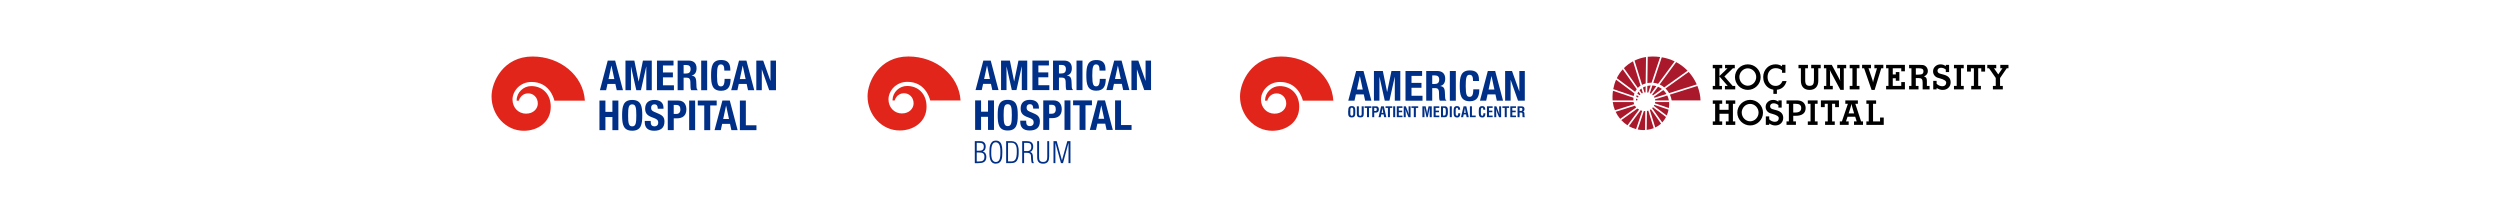 <?xml version="1.0" encoding="UTF-8"?><svg id="a" xmlns="http://www.w3.org/2000/svg" viewBox="0 0 841.89 73.28"><path d="M177.17,38.28c-2.63,0-4.58-2.05-4.58-4.77s2.4-5.91,6.4-5.91c5.82,0,7.42,5.09,7.71,6.3h10.26c-.51-8.52-8.33-14.87-17.62-14.87-9.79,0-13.81,8.46-13.81,13.45,0,6.32,4.82,11.56,10.87,11.56,4.69,0,9.07-2.91,9.07-8.07,0-4.43-2.92-6.98-6.59-6.98-2.6,0-4.82,2.11-4.89,4.66,0,.04,0,.2,0,.24h.74s.55-2.42,3.17-2.45c1.6-.02,3.27,1.31,3.21,3.53-.04,1.53-1.37,3.3-3.94,3.3" style="fill:#e1251b;"/><path d="M204.92,26.62h1.96l-.96-4.49h-.03l-.96,4.49Zm-.26-6.22h2.49l2.64,9.97h-2.1l-.46-2.11h-2.65l-.46,2.11h-2.1l2.64-9.97Z" style="fill:#002f87;"/><polygon points="210.63 20.41 213.62 20.41 215.05 27.45 215.08 27.45 216.51 20.41 219.49 20.41 219.49 30.38 217.65 30.38 217.65 22.42 217.62 22.42 215.84 30.38 214.28 30.38 212.5 22.42 212.48 22.42 212.48 30.38 210.63 30.38 210.63 20.41" style="fill:#002f87;"/><polygon points="226.81 20.41 226.81 22.05 223.25 22.05 223.25 24.4 226.6 24.4 226.6 26.05 223.25 26.05 223.25 28.73 226.95 28.73 226.95 30.38 221.24 30.38 221.24 20.41 226.81 20.41" style="fill:#002f87;"/><path d="M230.21,24.76h.84c.96,0,1.51-.42,1.51-1.49,0-.92-.49-1.38-1.4-1.38h-.95v2.88Zm-2.01-4.36h3.71c1.65,0,2.66,.87,2.66,2.57,0,1.33-.53,2.22-1.66,2.46v.03c1.37,.18,1.58,.94,1.61,3.05,.01,1.05,.07,1.59,.45,1.79v.08h-2.18c-.2-.28-.24-.66-.25-1.05l-.06-1.91c-.03-.78-.38-1.26-1.19-1.26h-1.08v4.22h-2.01v-9.97Z" style="fill:#002f87;"/><rect x="236.13" y="20.41" width="2.01" height="9.97" style="fill:#002f87;"/><path d="M243.92,23.77c0-1.45-.29-2.08-1.2-2.08-1.02,0-1.26,1.02-1.26,3.84,0,3.02,.42,3.56,1.29,3.56,.73,0,1.26-.38,1.26-2.53h2.01c0,2.15-.53,4.01-3.17,4.01-3.02,0-3.39-2.15-3.39-5.18s.38-5.18,3.39-5.18,3.09,2.11,3.09,3.56h-2.01Z" style="fill:#002f87;"/><path d="M249.14,26.62h1.95l-.96-4.49h-.03l-.96,4.49Zm-.27-6.22h2.49l2.64,9.97h-2.1l-.46-2.11h-2.65l-.46,2.11h-2.1l2.64-9.97Z" style="fill:#002f87;"/><polygon points="259.47 20.41 259.47 27.24 259.45 27.24 257.01 20.41 254.69 20.41 254.69 30.38 256.54 30.38 256.54 23.4 256.57 23.4 259.03 30.38 261.32 30.38 261.32 20.41 259.47 20.41" style="fill:#002f87;"/><polygon points="206.23 33.86 206.23 37.67 203.88 37.67 203.88 33.86 201.87 33.86 201.87 43.83 203.88 43.83 203.88 39.41 206.23 39.41 206.23 43.83 208.24 43.83 208.24 33.86 206.23 33.86" style="fill:#002f87;"/><path d="M212.9,42.55c1.19,0,1.38-1.02,1.38-3.7s-.2-3.7-1.38-3.7-1.38,1.03-1.38,3.7,.2,3.7,1.38,3.7m0-8.89c3.02,0,3.39,2.15,3.39,5.18s-.38,5.18-3.39,5.18-3.4-2.15-3.4-5.18,.38-5.18,3.4-5.18" style="fill:#002f87;"/><path d="M219.13,40.72v.29c0,.94,.26,1.54,1.33,1.54,.62,0,1.2-.39,1.2-1.23,0-.91-.46-1.24-1.79-1.71-1.79-.61-2.61-1.36-2.61-3.02,0-1.94,1.19-2.93,3.09-2.93,1.79,0,3.09,.77,3.09,2.68v.28h-1.93c0-.94-.32-1.48-1.09-1.48-.91,0-1.15,.57-1.15,1.16,0,.62,.18,.99,1.04,1.36l1.55,.67c1.51,.66,1.9,1.42,1.9,2.64,0,2.11-1.29,3.06-3.46,3.06s-3.17-1.06-3.17-2.9v-.41h2.01Z" style="fill:#002f87;"/><path d="M226.89,38.37h.89c.8,0,1.34-.48,1.34-1.49s-.39-1.54-1.4-1.54h-.84v3.03Zm-2.01-4.51h3.52c2.04,0,2.74,1.5,2.74,2.99,0,2.07-1.27,3-3.17,3h-1.08v3.98h-2.01v-9.97Z" style="fill:#002f87;"/><rect x="232.08" y="33.86" width="2.01" height="9.97" style="fill:#002f87;"/><polygon points="234.98 33.86 234.98 35.51 237.16 35.51 237.16 43.83 239.17 43.83 239.17 35.51 241.35 35.51 241.35 33.86 234.98 33.86" style="fill:#002f87;"/><path d="M244.5,35.59h.03l.96,4.48h-1.95l.96-4.48Zm-1.23-1.73l-2.64,9.97h2.1l.46-2.11h2.65l.46,2.11h2.1l-2.64-9.97h-2.49Z" style="fill:#002f87;"/><polygon points="249.16 33.86 249.16 43.83 254.74 43.83 254.74 42.19 251.17 42.19 251.17 33.86 249.16 33.86" style="fill:#002f87;"/><polygon points="576.79 42.06 576.79 40.89 577.58 40.89 577.58 34.95 576.79 34.95 576.79 33.81 579.96 33.81 579.96 34.95 579.05 34.95 579.05 36.98 582.11 36.98 582.11 34.95 581.19 34.95 581.19 33.81 584.36 33.81 584.36 34.95 583.57 34.95 583.57 40.89 584.36 40.89 584.36 42.06 581.19 42.06 581.19 40.89 582.11 40.89 582.11 38.31 579.05 38.31 579.05 40.89 579.96 40.89 579.96 42.06 576.79 42.06"/><path d="M585.05,37.94c0-.57,.11-1.12,.33-1.65,.22-.53,.53-1,.94-1.4,.41-.41,.87-.72,1.4-.93,.53-.22,1.08-.33,1.65-.33s1.13,.11,1.66,.33c.53,.22,1,.53,1.4,.93,.41,.41,.73,.88,.94,1.4,.22,.52,.33,1.07,.33,1.65s-.11,1.13-.33,1.65c-.22,.52-.54,.99-.94,1.39-.41,.41-.89,.72-1.41,.94-.53,.22-1.08,.32-1.65,.32s-1.13-.11-1.65-.33c-.53-.22-.99-.53-1.4-.94-.4-.4-.71-.87-.94-1.4-.22-.53-.33-1.08-.33-1.64m1.49-.01c0,.38,.07,.75,.22,1.11,.15,.36,.35,.68,.62,.95,.26,.27,.57,.49,.92,.64,.35,.15,.71,.23,1.07,.23s.73-.08,1.08-.23c.35-.15,.66-.36,.92-.64,.27-.27,.47-.59,.62-.95,.15-.36,.22-.73,.22-1.11s-.07-.76-.22-1.12c-.15-.36-.35-.67-.62-.95-.27-.28-.58-.49-.92-.64-.35-.15-.71-.22-1.08-.22s-.73,.07-1.08,.22c-.34,.15-.65,.36-.92,.64-.27,.27-.48,.59-.62,.95-.15,.36-.22,.73-.22,1.12"/><path d="M595.79,41.59v.47h-1.14v-2.86h1.14v.98c.27,.27,.56,.47,.9,.62,.33,.14,.67,.22,1.02,.22,.39,0,.71-.11,.95-.34,.24-.23,.36-.53,.36-.9,0-.57-.72-1.04-2.15-1.43-.25-.07-.44-.12-.57-.16-.52-.15-.93-.42-1.24-.81-.31-.4-.47-.86-.47-1.37,0-.67,.24-1.23,.73-1.68,.48-.45,1.08-.68,1.8-.68,.34,0,.66,.05,.95,.15,.29,.1,.56,.26,.81,.46v-.45h1.11v2.43h-1.11v-.86c-.25-.19-.51-.34-.78-.44s-.55-.15-.82-.15c-.37,0-.66,.09-.87,.27-.21,.18-.32,.42-.32,.72,0,.17,.04,.32,.11,.46,.07,.14,.18,.26,.33,.36,.15,.1,.5,.21,1.05,.35,.32,.08,.57,.14,.75,.2,.73,.21,1.28,.53,1.64,.95,.36,.42,.54,.96,.54,1.59,0,.75-.25,1.36-.75,1.84-.5,.48-1.15,.72-1.93,.72-.35,0-.68-.05-1.01-.16-.32-.1-.66-.27-1.03-.5"/><path d="M601.62,42.06v-1.17h.79v-5.94h-.79v-1.15h3.04c.53,0,.94,.02,1.22,.07,.28,.04,.54,.12,.77,.22,.44,.19,.78,.49,1.03,.9,.25,.41,.38,.87,.38,1.4,0,.86-.29,1.51-.86,1.95-.57,.44-1.41,.66-2.52,.66h-.79v1.88h.9v1.17h-3.16Zm2.26-7.11v2.94h.75c.65,0,1.14-.13,1.46-.38,.32-.25,.48-.63,.48-1.14s-.16-.85-.47-1.08c-.31-.23-.81-.34-1.49-.34h-.73Z"/><polygon points="608.79 42.06 608.79 40.89 609.71 40.89 609.71 34.95 608.79 34.95 608.79 33.81 612.09 33.81 612.09 34.95 611.17 34.95 611.17 40.89 612.09 40.89 612.09 42.06 608.79 42.06"/><polygon points="613.2 33.81 619.28 33.81 619.28 36.08 617.99 36.08 617.99 34.95 616.97 34.95 616.97 40.89 617.87 40.89 617.87 42.06 614.61 42.06 614.61 40.89 615.51 40.89 615.51 34.95 614.49 34.95 614.49 36.08 613.2 36.08 613.2 33.81"/><path d="M619.57,42.06v-1.17h.7l2.02-5.94h-.87v-1.15h4.23v1.15h-.86l1.94,5.94h.65v1.17h-3.03v-1.17h.9l-.5-1.58h-2.58l-.53,1.58h.91v1.17h-2.97Zm4.82-3.86l-.59-1.99s-.01-.05-.03-.1c-.14-.47-.23-.86-.28-1.15-.03,.18-.07,.37-.12,.58-.05,.21-.12,.44-.2,.69l-.64,1.96h1.86Z"/><polygon points="633.12 40.89 633.12 39.58 634.36 39.58 634.36 42.06 628.51 42.06 628.51 40.89 629.31 40.89 629.31 34.95 628.51 34.95 628.51 33.81 631.79 33.81 631.79 34.95 630.76 34.95 630.76 40.89 633.12 40.89"/><path d="M605.65,21.84h3.19v1.15h-.93v4.03c0,.68,.12,1.16,.35,1.45,.23,.29,.61,.44,1.13,.44s.9-.15,1.13-.44c.23-.29,.34-.78,.34-1.46v-4.03h-.93v-1.15h3.2v1.15h-.81v4.2c0,.98-.26,1.74-.77,2.28-.51,.54-1.23,.82-2.16,.82s-1.66-.27-2.17-.82c-.51-.54-.76-1.31-.76-2.3v-4.18h-.81v-1.15Z"/><path d="M614.22,30.1v-1.17h.79v-5.94h-.79v-1.15h2.64l2.42,4.53c.1,.19,.19,.37,.27,.53,.07,.16,.14,.3,.18,.44-.04-.19-.06-.39-.08-.6-.02-.21-.02-.44-.02-.69v-3.05h-.93v-1.15h3.01v1.15h-.81v7.27h-1.14l-3.12-5.82c-.09-.16-.18-.33-.25-.49-.08-.16-.14-.32-.2-.48,.03,.17,.05,.36,.07,.56,.01,.21,.02,.45,.02,.73v4.15h.92v1.17h-2.98Z"/><polygon points="622.9 30.1 622.9 28.93 623.82 28.93 623.82 22.99 622.9 22.99 622.9 21.84 626.19 21.84 626.19 22.99 625.28 22.99 625.28 28.93 626.19 28.93 626.19 30.1 622.9 30.1"/><path d="M630.27,30.28l-2.53-7.3h-.67v-1.15h3v1.15h-.85l1.28,3.75c.06,.18,.12,.36,.16,.54,.04,.18,.08,.35,.1,.52,.02-.16,.05-.32,.09-.49,.04-.17,.08-.35,.14-.55l1.1-3.77h-.88v-1.15h3.01v1.15h-.69l-2.24,7.3h-1.03Z"/><polygon points="635.16 30.1 635.16 28.93 635.95 28.93 635.95 22.99 635.16 22.99 635.16 21.84 641.49 21.84 641.49 24.01 640.26 24.01 640.26 22.99 637.4 22.99 637.4 25.07 638.42 25.07 638.42 24.27 639.62 24.27 639.62 27.19 638.42 27.19 638.42 26.35 637.4 26.35 637.4 28.93 640.26 28.93 640.26 27.64 641.49 27.64 641.49 30.1 635.16 30.1"/><path d="M645.16,28.93h.91v1.17h-3.17v-1.17h.79v-5.94h-.79v-1.15h3.51c.5,0,.88,.02,1.13,.06,.25,.04,.46,.11,.64,.21,.32,.17,.58,.42,.76,.74,.18,.32,.28,.67,.28,1.06,0,.41-.1,.77-.31,1.07-.21,.3-.51,.54-.91,.71v.1c.33,.09,.56,.24,.69,.46,.13,.21,.2,.56,.2,1.03v1.65h.91v1.17h-2.34v-2.31c0-.57-.1-.97-.31-1.19-.21-.22-.57-.32-1.1-.32h-.89v2.65Zm0-3.79h.78c.69,0,1.16-.08,1.41-.25,.25-.17,.38-.46,.38-.88,0-.37-.12-.64-.35-.79-.23-.15-.65-.23-1.24-.23h-.97v2.15Z"/><path d="M652.17,29.63v.47h-1.14v-2.86h1.14v.97c.27,.27,.56,.48,.9,.62,.33,.14,.67,.22,1.02,.22,.39,0,.71-.11,.95-.34,.24-.23,.36-.53,.36-.9,0-.57-.72-1.04-2.15-1.43-.24-.07-.44-.12-.57-.16-.52-.14-.93-.42-1.24-.81-.31-.4-.47-.86-.47-1.37,0-.67,.24-1.23,.73-1.68,.48-.45,1.08-.68,1.8-.68,.34,0,.66,.05,.95,.15,.29,.1,.56,.26,.81,.46v-.45h1.11v2.43h-1.11v-.86c-.25-.19-.51-.34-.78-.44-.27-.1-.55-.15-.82-.15-.37,0-.66,.09-.87,.27-.21,.18-.32,.42-.32,.72,0,.17,.04,.32,.11,.46,.07,.14,.18,.26,.33,.36,.15,.1,.5,.21,1.05,.35,.32,.08,.57,.14,.75,.2,.73,.21,1.28,.53,1.64,.95,.36,.42,.54,.96,.54,1.59,0,.75-.25,1.36-.75,1.84-.5,.48-1.15,.72-1.93,.72-.35,0-.68-.05-1.01-.16-.32-.1-.66-.27-1.03-.5"/><polygon points="658.01 30.1 658.01 28.93 658.93 28.93 658.93 22.99 658.01 22.99 658.01 21.84 661.3 21.84 661.3 22.99 660.39 22.99 660.39 28.93 661.3 28.93 661.3 30.1 658.01 30.1"/><polygon points="662.41 21.84 668.49 21.84 668.49 24.11 667.2 24.11 667.2 22.99 666.17 22.99 666.17 28.93 667.08 28.93 667.08 30.1 663.82 30.1 663.82 28.93 664.72 28.93 664.72 22.99 663.7 22.99 663.7 24.11 662.41 24.11 662.41 21.84"/><polygon points="672.08 26.25 669.81 22.99 669.23 22.99 669.23 21.84 672.25 21.84 672.25 22.99 671.48 22.99 672.93 25.06 674.34 22.99 673.61 22.99 673.61 21.84 676.36 21.84 676.36 22.99 675.78 22.99 673.53 26.28 673.53 28.93 674.46 28.93 674.46 30.1 671.12 30.1 671.12 28.93 672.08 28.93 672.08 26.25"/><path d="M584.26,25.97c0-.57,.11-1.12,.33-1.65,.22-.53,.53-1,.94-1.4,.41-.41,.87-.72,1.4-.93,.53-.21,1.08-.32,1.65-.32s1.13,.11,1.66,.32c.53,.22,1,.53,1.4,.93,.41,.41,.73,.88,.94,1.4,.22,.52,.33,1.07,.33,1.65s-.11,1.13-.33,1.65c-.22,.52-.53,.99-.94,1.39-.41,.41-.89,.72-1.41,.94-.53,.21-1.08,.32-1.65,.32s-1.12-.11-1.65-.33c-.53-.22-.99-.53-1.4-.94-.4-.4-.71-.87-.94-1.4-.22-.53-.33-1.08-.33-1.64m1.49-.01c0,.38,.07,.75,.22,1.11,.15,.36,.35,.68,.62,.95,.27,.27,.57,.48,.92,.63,.35,.15,.71,.23,1.07,.23s.73-.08,1.08-.23c.35-.15,.66-.36,.92-.63,.27-.27,.48-.59,.62-.95,.15-.36,.22-.73,.22-1.11s-.07-.76-.22-1.12c-.15-.36-.35-.67-.62-.95-.27-.28-.58-.49-.92-.64-.35-.15-.71-.23-1.08-.23s-.73,.07-1.08,.23c-.34,.15-.65,.36-.92,.64-.27,.27-.48,.59-.62,.95-.15,.36-.22,.73-.22,1.12"/><polygon points="583.47 28.93 580.7 25.75 583.56 22.99 584.2 22.99 584.2 21.84 580.92 21.84 580.92 22.99 581.72 22.99 581.76 22.99 579.88 24.8 579.04 25.61 579.04 22.99 579.97 22.99 579.97 21.84 576.78 21.84 576.78 22.99 577.58 22.99 577.58 28.93 576.78 28.93 576.78 30.1 579.88 30.1 579.88 28.93 579.03 28.93 579.03 25.87 579.04 25.75 579.8 26.62 581.81 28.93 581.71 28.93 580.88 28.93 580.88 30.1 584.35 30.1 584.35 28.93 583.47 28.93"/><path d="M600.24,27.32c-.21,.53-.52,.93-.91,1.2-.4,.28-.86,.41-1.4,.41-.77,0-1.41-.28-1.92-.85-.51-.57-.77-1.28-.77-2.14s.25-1.61,.76-2.16c.51-.55,1.16-.83,1.97-.83,.4,0,.77,.06,1.13,.18,.35,.12,.69,.3,1.01,.54v.85h1.14v-2.69h-1.14v.51c-.31-.23-.65-.4-1.01-.51-.36-.11-.74-.17-1.16-.17-.57,0-1.09,.1-1.58,.29-.49,.19-.92,.47-1.3,.84-.41,.4-.73,.88-.95,1.42-.23,.55-.34,1.12-.34,1.71,0,.69,.12,1.32,.36,1.88,.24,.57,.59,1.06,1.06,1.48,.35,.31,.76,.55,1.22,.72,.25,.09,.51,.16,.78,.2v1.42h1.19v-1.39c.73-.08,1.36-.32,1.89-.73,.65-.5,1.1-1.23,1.37-2.19h-1.39Z"/><path d="M555.59,37.03l1.83,5.91c.72-.34,1.37-.77,1.95-1.3l-3.41-4.84c-.12,.09-.24,.16-.36,.23" style="fill:#aa182c;"/><path d="M554.62,37.37l-.09,6.37c.85-.1,1.64-.29,2.37-.57l-1.83-5.91c-.14,.05-.29,.09-.45,.11" style="fill:#aa182c;"/><path d="M556.38,36.43l3.39,4.8c.5-.53,.92-1.14,1.27-1.82l-4.4-3.29c-.08,.11-.17,.21-.26,.3" style="fill:#aa182c;"/><path d="M551.79,32.49l-.61-.46c-.06,.19-.11,.4-.15,.61l.58,.2c.06-.12,.12-.24,.19-.35" style="fill:#aa182c;"/><path d="M553.58,37.39l-2.07,6.21c.58,.12,1.17,.19,1.76,.2,.24,0,.47,0,.7-.02l.09-6.37c-.16,0-.32,0-.48-.02" style="fill:#aa182c;"/><path d="M550.95,33.21c-.01,.1-.02,.21-.02,.32,0,.09,0,.19,.02,.28h.41c.01-.15,.04-.29,.07-.43l-.47-.16Z" style="fill:#aa182c;"/><path d="M550.56,35.59l-6.49,2.06c.41,.87,.93,1.66,1.53,2.38l5.39-3.86c-.16-.17-.3-.37-.43-.58" style="fill:#aa182c;"/><path d="M552.48,37.15l-3.94,5.34c.76,.43,1.58,.77,2.42,.99l2.06-6.17c-.18-.04-.36-.09-.54-.16" style="fill:#aa182c;"/><path d="M550.07,32.91l-6.89-2.34c-.09,.62-.14,1.27-.16,1.93-.02,.44,0,.88,.03,1.31h7c-.02-.29,0-.59,.02-.89" style="fill:#aa182c;"/><path d="M551.41,36.56l-5.44,3.89c.62,.67,1.33,1.25,2.09,1.74l3.9-5.28c-.19-.1-.37-.22-.54-.35" style="fill:#aa182c;"/><path d="M552.47,28.85l-2.54-8.2c-1.12,.6-2.16,1.37-3.07,2.29l4.69,6.66c.27-.27,.57-.52,.91-.75" style="fill:#aa182c;"/><path d="M557.14,32.92l4.05-1.28c-.3-.49-.66-.93-1.07-1.3l-3.15,2.25c.06,.11,.12,.23,.17,.33" style="fill:#aa182c;"/><path d="M556.96,35.66l4.33,3.24c.26-.6,.46-1.26,.6-1.96l-4.77-1.62c-.05,.12-.1,.23-.17,.34" style="fill:#aa182c;"/><path d="M557.3,34.78l4.69,1.6c.05-.34,.09-.69,.11-1.05,.02-.33,0-.65-.02-.96h-4.71c-.02,.14-.04,.28-.07,.41" style="fill:#aa182c;"/><path d="M552.42,31.79l-.67-.95c-.14,.2-.26,.42-.37,.66l.75,.56c.09-.1,.19-.18,.29-.27" style="fill:#aa182c;"/><path d="M556.64,32.13l3.03-2.16c-.41-.31-.86-.57-1.33-.76l-1.96,2.66c.09,.09,.18,.17,.26,.27" style="fill:#aa182c;"/><path d="M554.14,31.11h.01l.03-2.03c-.32,.1-.62,.23-.92,.4l.52,1.68c.13-.03,.26-.04,.37-.04" style="fill:#aa182c;"/><path d="M553.23,31.31l-.47-1.52c-.23,.17-.45,.36-.65,.59l.78,1.1c.11-.06,.23-.12,.35-.17" style="fill:#aa182c;"/><path d="M555.92,31.54l1.86-2.52c-.43-.13-.88-.21-1.33-.24l-.86,2.59c.12,.05,.23,.11,.33,.17" style="fill:#aa182c;"/><path d="M555.06,31.2l.81-2.42h-.04c-.35,.02-.71,.06-1.08,.14l-.03,2.22c.12,.02,.24,.04,.35,.06" style="fill:#aa182c;"/><path d="M550.11,34.37h-7c.13,.97,.38,1.9,.73,2.76l6.47-2.05c-.09-.22-.15-.46-.2-.71" style="fill:#aa182c;"/><path d="M562.95,33.81h9.71c-.03-1.52-.38-3.21-1.05-4.87l-9.26,2.93c.28,.6,.49,1.25,.6,1.94" style="fill:#aa182c;"/><path d="M550.4,31.46l-6.17-4.62c-.43,.97-.75,2.03-.96,3.17l6.88,2.34c.06-.3,.14-.6,.25-.89" style="fill:#aa182c;"/><path d="M556.17,27.85l2.89-8.65c-.82-.11-1.67-.17-2.57-.17-.54,0-1.08,.03-1.61,.09l-.12,8.86c.44-.08,.91-.12,1.42-.13" style="fill:#aa182c;"/><path d="M562.08,31.36l9.31-2.94c-.65-1.46-1.55-2.9-2.71-4.2l-7.81,5.58c.47,.46,.88,.98,1.21,1.56" style="fill:#aa182c;"/><path d="M560.44,29.42l7.85-5.61c-1.07-1.11-2.35-2.1-3.83-2.89l-5.56,7.53c.55,.25,1.06,.58,1.53,.97" style="fill:#aa182c;"/><path d="M554.19,28.11l.12-8.91c-1.35,.21-2.66,.61-3.87,1.2l2.53,8.17c.37-.19,.77-.34,1.22-.46" style="fill:#aa182c;"/><path d="M558.37,28.22l5.58-7.56c-1.3-.63-2.74-1.1-4.34-1.37l-2.86,8.58c.55,.04,1.09,.17,1.61,.35" style="fill:#aa182c;"/><path d="M557.32,33.46c.03,.13,.05,.25,.06,.35h4.62c-.11-.6-.29-1.15-.54-1.66l-4.14,1.31Z" style="fill:#aa182c;"/><path d="M551.18,30.03l-4.71-6.68c-.78,.87-1.46,1.86-2,2.96l6.16,4.61c.15-.31,.34-.61,.55-.89" style="fill:#aa182c;"/><path d="M303.76,38.21c-2.62,0-4.56-2.05-4.56-4.76s2.39-5.89,6.37-5.89c5.8,0,7.39,5.07,7.68,6.28h10.22c-.51-8.49-8.3-14.82-17.56-14.82-9.76,0-13.76,8.44-13.76,13.4,0,6.3,4.8,11.52,10.83,11.52,4.67,0,9.04-2.9,9.04-8.04,0-4.41-2.91-6.95-6.57-6.95-2.59,0-4.8,2.1-4.88,4.64,0,.04,0,.2,0,.25h.73s.55-2.41,3.16-2.44c1.59-.02,3.26,1.3,3.2,3.51-.04,1.53-1.36,3.29-3.92,3.29" style="fill:#e1251b;"/><path d="M331.41,26.6h1.95l-.96-4.47h-.03l-.96,4.47Zm-.26-6.2h2.48l2.63,9.94h-2.09l-.46-2.1h-2.64l-.46,2.1h-2.09l2.63-9.94Z" style="fill:#002f87;"/><polygon points="337.11 20.4 340.09 20.4 341.51 27.42 341.53 27.42 342.97 20.4 345.93 20.4 345.93 30.34 344.1 30.34 344.1 22.41 344.07 22.41 342.3 30.34 340.74 30.34 338.97 22.41 338.95 22.41 338.95 30.34 337.11 30.34 337.11 20.4" style="fill:#002f87;"/><polygon points="353.23 20.4 353.23 22.04 349.68 22.04 349.68 24.38 353.02 24.38 353.02 26.03 349.68 26.03 349.68 28.7 353.37 28.7 353.37 30.34 347.67 30.34 347.67 20.4 353.23 20.4" style="fill:#002f87;"/><path d="M356.61,24.74h.84c.96,0,1.5-.42,1.5-1.49,0-.92-.49-1.38-1.39-1.38h-.95v2.87Zm-2-4.34h3.7c1.64,0,2.64,.86,2.64,2.56,0,1.32-.53,2.21-1.66,2.45v.03c1.37,.18,1.57,.93,1.6,3.04,.01,1.04,.07,1.59,.45,1.78v.08h-2.17c-.2-.28-.24-.65-.25-1.04l-.06-1.91c-.03-.78-.38-1.25-1.18-1.25h-1.07v4.21h-2v-9.94Z" style="fill:#002f87;"/><rect x="362.52" y="20.4" width="2.01" height="9.94" style="fill:#002f87;"/><path d="M370.28,23.76c0-1.45-.29-2.07-1.2-2.07-1.01,0-1.25,1.02-1.25,3.83,0,3.01,.42,3.55,1.28,3.55,.72,0,1.25-.38,1.25-2.52h2.01c0,2.14-.53,3.99-3.16,3.99-3.01,0-3.38-2.14-3.38-5.16s.38-5.16,3.38-5.16,3.08,2.1,3.08,3.55h-2Z" style="fill:#002f87;"/><path d="M375.48,26.6h1.95l-.96-4.47h-.03l-.96,4.47Zm-.26-6.2h2.48l2.63,9.94h-2.09l-.46-2.1h-2.64l-.46,2.1h-2.09l2.63-9.94Z" style="fill:#002f87;"/><polygon points="385.78 20.4 385.78 27.21 385.75 27.21 383.33 20.4 381.02 20.4 381.02 30.34 382.86 30.34 382.86 23.38 382.88 23.38 385.33 30.34 387.62 30.34 387.62 20.4 385.78 20.4" style="fill:#002f87;"/><polygon points="332.72 33.81 332.72 37.61 330.38 37.61 330.38 33.81 328.38 33.81 328.38 43.75 330.38 43.75 330.38 39.34 332.72 39.34 332.72 43.75 334.73 43.75 334.73 33.81 332.72 33.81" style="fill:#002f87;"/><path d="M339.36,42.47c1.18,0,1.38-1.02,1.38-3.69s-.2-3.69-1.38-3.69-1.38,1.03-1.38,3.69,.2,3.69,1.38,3.69m0-8.85c3.01,0,3.38,2.15,3.38,5.17s-.38,5.16-3.38,5.16-3.38-2.14-3.38-5.16,.38-5.17,3.38-5.17" style="fill:#002f87;"/><path d="M345.57,40.65v.29c0,.93,.26,1.53,1.32,1.53,.61,0,1.2-.39,1.2-1.22,0-.91-.46-1.24-1.78-1.7-1.78-.61-2.6-1.35-2.6-3.01,0-1.93,1.18-2.92,3.08-2.92,1.78,0,3.08,.77,3.08,2.67v.28h-1.92c0-.93-.32-1.48-1.09-1.48-.9,0-1.14,.57-1.14,1.15,0,.61,.18,.99,1.03,1.35l1.55,.67c1.5,.65,1.89,1.42,1.89,2.63,0,2.1-1.28,3.05-3.45,3.05s-3.16-1.06-3.16-2.9v-.4h2.01Z" style="fill:#002f87;"/><path d="M353.31,38.31h.89c.79,0,1.34-.47,1.34-1.49s-.39-1.53-1.39-1.53h-.84v3.02Zm-2-4.5h3.51c2.03,0,2.73,1.49,2.73,2.98,0,2.06-1.27,2.99-3.16,2.99h-1.07v3.97h-2v-9.94Z" style="fill:#002f87;"/><rect x="358.48" y="33.81" width="2" height="9.94" style="fill:#002f87;"/><polygon points="361.37 33.81 361.37 35.45 363.55 35.45 363.55 43.75 365.55 43.75 365.55 35.45 367.72 35.45 367.72 33.81 361.37 33.81" style="fill:#002f87;"/><path d="M370.85,35.54h.03l.96,4.47h-1.95l.96-4.47Zm-1.22-1.73l-2.63,9.94h2.09l.46-2.1h2.64l.46,2.1h2.09l-2.63-9.94h-2.48Z" style="fill:#002f87;"/><polygon points="375.51 33.81 375.51 43.75 381.06 43.75 381.06 42.11 377.51 42.11 377.51 33.81 375.51 33.81" style="fill:#002f87;"/><path d="M328.27,54.94v-7.42h1.62c.25,0,.51,.02,.78,.07,.27,.04,.51,.16,.7,.34,.2,.18,.35,.39,.44,.63,.09,.24,.13,.5,.13,.78,0,.18-.02,.36-.05,.54s-.09,.33-.17,.48c-.08,.15-.18,.28-.31,.39-.13,.12-.29,.21-.47,.27v.02c.43,.11,.74,.33,.93,.64,.19,.32,.29,.69,.29,1.13,0,.47-.08,.85-.22,1.13-.15,.28-.35,.5-.61,.65-.26,.15-.56,.24-.9,.29-.35,.05-.72,.07-1.12,.07h-1.02Zm1.31-4.17c.26,0,.5-.02,.71-.05,.21-.04,.39-.11,.54-.21,.15-.1,.26-.24,.35-.43,.08-.18,.12-.42,.12-.72s-.05-.52-.14-.69c-.1-.17-.22-.29-.39-.38-.16-.09-.35-.14-.56-.16-.21-.02-.44-.03-.69-.03h-.6v2.67h.66Zm-.66,.57v3.03h.8c.28,0,.54-.02,.76-.07,.22-.05,.41-.13,.56-.24,.15-.12,.27-.28,.35-.48,.08-.2,.12-.46,.12-.78,0-.34-.05-.6-.15-.79-.1-.19-.23-.34-.4-.43-.17-.1-.38-.16-.61-.19-.23-.03-.49-.04-.76-.04h-.67Z" style="fill:#002f87;"/><path d="M335.33,55.12c-.35,0-.66-.07-.9-.19-.25-.13-.45-.3-.61-.52-.16-.22-.28-.47-.37-.75-.09-.28-.15-.57-.19-.88-.04-.3-.06-.61-.07-.91,0-.3,0-.59,0-.85,0-.38,.02-.79,.06-1.22,.04-.43,.14-.82,.29-1.19,.15-.37,.36-.67,.65-.91,.29-.24,.68-.36,1.17-.36,.36,0,.67,.06,.92,.19,.25,.13,.46,.29,.62,.5,.16,.21,.29,.45,.37,.73,.08,.27,.15,.56,.19,.86,.04,.3,.07,.6,.07,.9,0,.3,.01,.59,.01,.86,0,.4-.02,.82-.05,1.26-.03,.44-.12,.84-.27,1.21-.14,.37-.36,.67-.66,.9-.3,.24-.71,.36-1.23,.36m.06-.57c.26,0,.47-.06,.65-.17,.18-.12,.32-.26,.43-.45,.11-.19,.2-.4,.25-.63,.05-.24,.1-.48,.12-.72,.02-.24,.04-.48,.04-.72,0-.23,0-.44,0-.61s0-.39,0-.62c0-.24-.02-.48-.05-.72-.03-.24-.07-.48-.14-.72-.06-.24-.15-.45-.27-.64-.12-.19-.26-.34-.44-.45-.18-.11-.41-.17-.67-.17s-.46,.06-.63,.17c-.17,.11-.31,.26-.42,.44-.11,.18-.2,.39-.26,.62-.06,.23-.11,.47-.13,.71-.03,.24-.04,.48-.05,.71,0,.23-.01,.44-.01,.61,0,.19,0,.41,0,.65,0,.24,.02,.48,.04,.73,.02,.25,.07,.49,.13,.73,.06,.24,.15,.45,.27,.64,.12,.18,.27,.33,.45,.45,.18,.11,.41,.17,.68,.17" style="fill:#002f87;"/><path d="M338.82,47.52h1.32c.21,0,.42,0,.62,.02,.2,.01,.39,.04,.57,.09,.18,.05,.36,.12,.53,.21,.17,.09,.33,.22,.48,.39,.13,.15,.23,.32,.32,.52,.09,.2,.16,.42,.22,.64,.06,.22,.1,.45,.13,.67,.03,.22,.04,.42,.04,.61v.67c0,.24,0,.48-.02,.72-.02,.24-.04,.48-.08,.72-.04,.23-.1,.45-.18,.65-.11,.32-.25,.57-.4,.77-.16,.2-.34,.35-.55,.46-.21,.11-.44,.18-.69,.22-.25,.04-.54,.06-.85,.06h-1.45v-7.42Zm.64,6.84h.77c.18,0,.38,0,.58-.02,.2-.01,.39-.06,.56-.14,.25-.11,.44-.29,.58-.53,.14-.24,.24-.51,.31-.8,.07-.29,.11-.58,.12-.88,.02-.3,.03-.56,.03-.78,0-.24,0-.5-.01-.79,0-.29-.04-.57-.1-.85-.06-.28-.15-.54-.29-.77-.13-.24-.32-.42-.56-.55-.1-.05-.21-.09-.33-.12-.12-.02-.24-.04-.37-.05-.13-.01-.26-.01-.38-.01-.12,0-.24,0-.36,.02h-.55v6.27Z" style="fill:#002f87;"/><path d="M344.87,51.45v3.49h-.64v-7.42h1.43c.34,0,.65,.03,.92,.08,.28,.06,.52,.16,.72,.3s.36,.34,.47,.58c.11,.24,.17,.55,.17,.93,0,.18-.02,.36-.06,.55-.04,.19-.11,.37-.19,.53-.09,.16-.2,.31-.34,.43-.14,.12-.3,.2-.5,.24v.02c.22,.05,.39,.13,.52,.24,.13,.11,.23,.24,.3,.4,.07,.15,.12,.33,.14,.53,.02,.2,.04,.41,.04,.64,0,.09,.01,.22,.01,.41s0,.38,.03,.58c.02,.2,.05,.38,.09,.54,.04,.16,.11,.27,.2,.33v.09h-.7c-.07-.16-.12-.35-.15-.57-.04-.22-.07-.45-.08-.68-.02-.23-.03-.45-.04-.66,0-.21-.01-.38-.02-.52-.02-.25-.08-.44-.17-.58-.1-.14-.22-.24-.37-.32-.15-.07-.32-.12-.51-.13-.19-.02-.39-.03-.6-.03h-.66Zm0-.57h1.13c.05,0,.15-.01,.3-.03,.14-.02,.29-.08,.44-.17,.15-.09,.28-.23,.39-.42,.12-.19,.17-.45,.17-.78,0-.27-.03-.49-.09-.67-.06-.18-.16-.32-.28-.42-.12-.1-.28-.18-.47-.22-.19-.04-.41-.06-.66-.06h-.93v2.78Z" style="fill:#002f87;"/><path d="M349.27,47.52h.64v5.38c0,.26,.02,.5,.06,.7,.04,.21,.1,.38,.2,.51,.1,.14,.24,.24,.41,.32,.18,.07,.41,.11,.68,.11,.29,0,.53-.04,.71-.12,.19-.08,.33-.2,.43-.35,.1-.15,.17-.33,.21-.54,.04-.21,.06-.44,.06-.69v-5.32h.64v5.16c0,.36-.03,.69-.09,.99-.06,.3-.17,.55-.33,.77-.15,.21-.36,.38-.62,.5-.26,.12-.59,.18-.99,.18-.71,0-1.23-.19-1.54-.56-.32-.37-.47-.9-.47-1.58v-5.46Z" style="fill:#002f87;"/><polygon points="355.41 54.94 354.77 54.94 354.77 47.52 355.85 47.52 357.61 53.99 357.63 53.99 359.43 47.52 360.48 47.52 360.48 54.94 359.83 54.94 359.83 48.16 359.81 48.16 357.97 54.94 357.29 54.94 355.43 48.16 355.41 48.16 355.41 54.94" style="fill:#002f87;"/><path d="M457.92,25.64h.03l.97,4.5h-1.96l.97-4.5Zm-1.23-1.74l-2.65,10h2.1l.46-2.11h2.66l.46,2.11h2.1l-2.65-10h-2.49Z" style="fill:#002f87;"/><polygon points="462.68 23.91 465.68 23.91 467.11 30.97 467.13 30.97 468.58 23.91 471.56 23.91 471.56 33.91 469.71 33.91 469.71 25.92 469.68 25.92 467.9 33.91 466.33 33.91 464.56 25.92 464.53 25.92 464.53 33.91 462.68 33.91 462.68 23.91" style="fill:#002f87;"/><polygon points="478.9 23.91 478.9 25.56 475.33 25.56 475.33 27.91 478.69 27.91 478.69 29.56 475.33 29.56 475.33 32.25 479.04 32.25 479.04 33.91 473.31 33.91 473.31 23.91 478.9 23.91" style="fill:#002f87;"/><path d="M480.29,23.91h3.73c1.65,0,2.66,.87,2.66,2.58,0,1.33-.53,2.23-1.67,2.46v.03c1.37,.18,1.58,.94,1.61,3.05,.01,1.05,.07,1.6,.45,1.79v.08h-2.18c-.2-.28-.24-.66-.25-1.05l-.06-1.92c-.03-.78-.38-1.26-1.19-1.26h-1.08v4.23h-2.02v-10Zm2.02,4.37h.84c.97,0,1.51-.42,1.51-1.5,0-.92-.49-1.38-1.4-1.38h-.95v2.88Z" style="fill:#002f87;"/><rect x="488.24" y="23.91" width="2.02" height="10" style="fill:#002f87;"/><path d="M496.06,27.28c0-1.46-.29-2.09-1.21-2.09-1.02,0-1.26,1.02-1.26,3.85,0,3.02,.42,3.57,1.29,3.57,.73,0,1.26-.38,1.26-2.53h2.02c0,2.16-.53,4.02-3.18,4.02-3.03,0-3.4-2.16-3.4-5.19s.38-5.2,3.4-5.2,3.09,2.12,3.09,3.57h-2.02Z" style="fill:#002f87;"/><path d="M501.02,23.91h2.49l2.65,10h-2.1l-.46-2.11h-2.66l-.46,2.11h-2.1l2.65-10Zm.27,6.23h1.96l-.96-4.49h-.03l-.97,4.49Z" style="fill:#002f87;"/><polygon points="511.65 23.91 511.65 30.75 511.62 30.75 509.18 23.91 506.86 23.91 506.86 33.91 508.71 33.91 508.71 26.9 508.73 26.9 511.2 33.91 513.49 33.91 513.49 23.91 511.65 23.91" style="fill:#002f87;"/><path d="M429.22,38.28c-2.63,0-4.58-2.05-4.58-4.77s2.4-5.91,6.4-5.91c5.82,0,7.42,5.09,7.71,6.31h10.26c-.51-8.52-8.33-14.88-17.62-14.88-9.79,0-13.81,8.47-13.81,13.45,0,6.32,4.82,11.56,10.87,11.56,4.69,0,9.07-2.91,9.07-8.07,0-4.43-2.92-6.98-6.59-6.98-2.6,0-4.82,2.11-4.9,4.66,0,.04,0,.2,0,.25h.74s.55-2.42,3.17-2.45c1.6-.02,3.27,1.31,3.21,3.53-.04,1.53-1.37,3.3-3.94,3.3" style="fill:#e1251b;"/><path d="M479.68,39.47h-.68v-3.66h1.09l.37,1.7c.03,.14,.05,.28,.07,.42,.02,.14,.04,.28,.05,.43h.01c.02-.18,.03-.34,.05-.47,.01-.13,.03-.26,.06-.38l.37-1.7h1.08v3.66h-.69v-1.15c0-.37,0-.73,.01-1.09,0-.36,.02-.73,.05-1.09h0l-.73,3.33h-.41l-.72-3.33h-.02c.02,.36,.04,.73,.05,1.09,0,.36,.01,.73,.01,1.09v1.15Z" style="fill:#002f87;"/><polygon points="482.78 39.46 482.78 35.8 484.7 35.8 484.7 36.34 483.46 36.34 483.46 37.26 484.6 37.26 484.6 37.8 483.46 37.8 483.46 38.92 484.7 38.92 484.7 39.46 482.78 39.46" style="fill:#002f87;"/><path d="M485.26,39.46v-3.66h1.42s.09,0,.15,.02c.06,.01,.12,.03,.18,.06,.07,.03,.13,.07,.2,.13,.07,.05,.12,.12,.18,.21,.08,.13,.13,.29,.16,.5,.03,.21,.04,.46,.04,.77,0,.18,0,.36,0,.55,0,.19-.03,.37-.06,.54-.03,.17-.09,.33-.17,.46-.08,.14-.18,.25-.32,.33-.08,.04-.16,.07-.25,.08-.09,0-.18,.01-.26,.01h-1.26Zm.98-.54c.15,0,.27-.02,.36-.06,.09-.04,.15-.12,.19-.23,.04-.11,.07-.25,.08-.43,.01-.18,.02-.4,.02-.66,0-.21,0-.4-.02-.55-.01-.15-.04-.28-.08-.38-.04-.1-.09-.17-.15-.21-.06-.04-.15-.07-.25-.07h-.45v2.59h.3Z" style="fill:#002f87;"/><rect x="488.22" y="35.8" width=".68" height="3.66" style="fill:#002f87;"/><path d="M491.74,38.16s0,.07,0,.11c0,.03,0,.07,0,.1,0,.17-.03,.32-.07,.47-.03,.14-.09,.27-.17,.38-.08,.11-.18,.19-.3,.25-.12,.06-.28,.09-.48,.09-.28,0-.5-.04-.66-.13-.16-.09-.28-.2-.36-.35-.08-.15-.13-.33-.15-.53-.02-.21-.03-.43-.03-.68v-.52c0-.23,.02-.45,.04-.65,.02-.2,.07-.37,.15-.51,.08-.14,.2-.26,.35-.34,.16-.08,.37-.12,.64-.12,.62,.01,.95,.33,1,.95,0,.04,.01,.09,.01,.14,0,.05,0,.09,0,.14h-.67c0-.06-.01-.13-.02-.21,0-.08-.02-.15-.04-.22-.02-.07-.05-.13-.1-.18-.04-.05-.11-.07-.19-.07-.13,0-.23,.03-.3,.1-.07,.07-.11,.15-.14,.25-.03,.1-.04,.2-.04,.3,0,.1,0,.19,0,.26v1.01c0,.07,0,.16,.01,.25,0,.09,.03,.18,.06,.26,.03,.08,.08,.15,.15,.2,.07,.06,.16,.08,.28,.08,.1,0,.16-.03,.21-.1,.05-.07,.08-.14,.1-.23,.02-.09,.03-.18,.03-.28,0-.1,0-.17,0-.23h.69Z" style="fill:#002f87;"/><path d="M492,39.46l.87-3.66h.92l.83,3.66h-.73l-.18-.93h-.8l-.18,.93h-.73Zm1.02-1.46h.58l-.18-1.04c-.02-.08-.03-.17-.04-.25-.01-.09-.02-.17-.03-.25v-.12s-.02-.08-.02-.12h0s-.01,.08-.02,.12v.12c-.02,.08-.03,.17-.04,.25,0,.08-.02,.17-.04,.25l-.2,1.04Z" style="fill:#002f87;"/><polygon points="495 39.46 495 35.8 495.68 35.8 495.68 38.92 496.95 38.92 496.95 39.46 495 39.46" style="fill:#002f87;"/><path d="M500.21,38.16s0,.07,0,.11c0,.03,0,.07,0,.1,0,.17-.03,.32-.07,.47-.04,.14-.09,.27-.17,.38-.08,.11-.18,.19-.3,.25-.12,.06-.28,.09-.48,.09-.28,0-.5-.04-.66-.13-.16-.09-.28-.2-.36-.35-.08-.15-.13-.33-.15-.53-.02-.21-.03-.43-.03-.68v-.52c0-.23,.02-.45,.04-.65,.02-.2,.07-.37,.15-.51,.08-.14,.2-.26,.35-.34,.16-.08,.37-.12,.64-.12,.62,.01,.95,.33,1,.95,0,.04,.01,.09,.01,.14,0,.05,0,.09,0,.14h-.67c0-.06-.01-.13-.02-.21,0-.08-.02-.15-.04-.22-.02-.07-.05-.13-.09-.18-.04-.05-.11-.07-.19-.07-.13,0-.23,.03-.3,.1-.07,.07-.12,.15-.14,.25-.03,.1-.04,.2-.04,.3,0,.1,0,.19,0,.26v1.01c0,.07,0,.16,.01,.25,0,.09,.03,.18,.06,.26,.03,.08,.08,.15,.15,.2,.07,.06,.16,.08,.28,.08,.1,0,.16-.03,.21-.1,.05-.07,.08-.14,.1-.23,.02-.09,.03-.18,.03-.28,0-.1,0-.17,0-.23h.69Z" style="fill:#002f87;"/><polygon points="500.74 39.46 500.74 35.8 502.66 35.8 502.66 36.34 501.42 36.34 501.42 37.26 502.56 37.26 502.56 37.8 501.42 37.8 501.42 38.92 502.66 38.92 502.66 39.46 500.74 39.46" style="fill:#002f87;"/><path d="M504.83,35.8h.68v3.66h-.71l-.53-1.3c-.09-.22-.17-.44-.25-.67-.08-.23-.16-.49-.24-.78h0c.01,.15,.03,.32,.04,.5,.01,.18,.02,.36,.03,.55,.01,.18,.02,.37,.02,.54,0,.18,.01,.34,.01,.48v.69h-.68v-3.66h.71l.53,1.33c.09,.21,.17,.43,.25,.66,.08,.23,.16,.49,.24,.79h.01c-.01-.17-.03-.34-.04-.51-.01-.18-.02-.35-.03-.53-.01-.18-.02-.35-.02-.52,0-.17,0-.34,0-.51v-.72Z" style="fill:#002f87;"/><polygon points="505.93 35.8 508.21 35.8 508.21 36.34 507.41 36.34 507.41 39.46 506.73 39.46 506.73 36.34 505.93 36.34 505.93 35.8" style="fill:#002f87;"/><polygon points="508.6 39.46 508.6 35.8 510.52 35.8 510.52 36.34 509.28 36.34 509.28 37.26 510.42 37.26 510.42 37.8 509.28 37.8 509.28 38.92 510.52 38.92 510.52 39.46 508.6 39.46" style="fill:#002f87;"/><path d="M511.73,37.89v1.58h-.68v-3.66h1.29c.15,0,.28,.01,.41,.04,.13,.03,.24,.08,.33,.14,.09,.07,.16,.16,.22,.27,.05,.11,.08,.25,.08,.42,0,.1,0,.2-.02,.3-.01,.1-.04,.19-.08,.27-.04,.08-.1,.15-.17,.21-.07,.06-.17,.09-.28,.11h0c.2,.04,.34,.11,.42,.23,.07,.12,.11,.27,.11,.44v.13c0,.06,0,.13,0,.21,0,.08,0,.16,.01,.25,0,.09,.01,.17,.02,.25,0,.08,.02,.14,.04,.2,.02,.06,.04,.1,.07,.12v.07h-.75c-.02-.06-.03-.13-.04-.21,0-.08-.02-.16-.02-.25,0-.09,0-.17,0-.25v-.21c0-.05,0-.11,0-.18,0-.06-.01-.12-.03-.18-.02-.06-.04-.11-.07-.15-.03-.04-.08-.07-.13-.09-.09-.02-.19-.04-.29-.04-.1,0-.19,0-.29,0h-.12Zm0-.54h.54c.11,0,.21-.05,.28-.13,.08-.08,.11-.21,.11-.4,0-.1-.01-.19-.03-.25-.02-.06-.05-.11-.09-.14s-.08-.06-.13-.07c-.05-.01-.11-.02-.18-.02h-.51v1.01Z" style="fill:#002f87;"/><path d="M454.03,37.34c0-.23,.02-.45,.04-.65,.02-.2,.08-.37,.16-.51,.08-.14,.2-.26,.35-.34,.16-.08,.37-.12,.64-.12s.49,.04,.64,.12c.16,.08,.27,.2,.35,.34,.08,.14,.13,.32,.15,.51,.02,.2,.04,.41,.04,.65v.52c0,.24-.01,.47-.03,.68-.02,.21-.07,.38-.15,.53-.08,.15-.2,.27-.36,.35-.16,.08-.38,.13-.66,.13s-.5-.04-.66-.13c-.16-.08-.28-.2-.36-.35-.08-.15-.13-.33-.15-.53-.02-.21-.03-.43-.03-.68v-.52Zm.7,.86c0,.07,0,.16,.01,.25,0,.09,.03,.18,.06,.26,.03,.08,.08,.15,.15,.2,.07,.06,.16,.08,.28,.08s.22-.03,.28-.08c.07-.06,.11-.13,.15-.21,.03-.09,.05-.18,.06-.28,0-.1,0-.19,0-.28v-.94c0-.08,0-.16,0-.27,0-.1-.02-.21-.05-.31-.03-.1-.08-.19-.15-.26-.07-.07-.16-.1-.29-.1-.13,0-.23,.03-.3,.1-.07,.07-.12,.15-.15,.25-.03,.1-.04,.2-.04,.3,0,.1,0,.19,0,.26v1.01Z" style="fill:#002f87;"/><path d="M458.57,35.8h.68v2.55c0,.2-.02,.38-.06,.53-.04,.15-.1,.28-.19,.37-.09,.1-.21,.17-.35,.22-.15,.05-.33,.07-.56,.07s-.41-.02-.56-.07c-.15-.05-.27-.12-.36-.22-.09-.1-.15-.22-.19-.37-.04-.15-.06-.32-.06-.53v-2.55h.68v2.49c0,.09,0,.17,.01,.26,0,.09,.03,.16,.06,.23,.03,.06,.08,.12,.14,.16,.07,.04,.16,.06,.27,.06s.2-.02,.26-.06c.06-.04,.11-.09,.14-.16,.03-.07,.05-.14,.06-.23,0-.08,.01-.17,.01-.26v-2.49Z" style="fill:#002f87;"/><polygon points="459.54 35.8 461.82 35.8 461.82 36.34 461.02 36.34 461.02 39.46 460.34 39.46 460.34 36.34 459.54 36.34 459.54 35.8" style="fill:#002f87;"/><path d="M462.1,39.46v-3.66h1.39c.16,0,.3,.03,.41,.09,.11,.06,.2,.14,.26,.24,.07,.1,.11,.21,.14,.33,.03,.13,.04,.25,.04,.38,0,.08,0,.16-.02,.24-.01,.08-.03,.16-.06,.24-.03,.08-.06,.15-.1,.21-.04,.07-.1,.13-.16,.18-.11,.09-.23,.14-.36,.18-.14,.03-.27,.05-.4,.04h-.46v1.53h-.68Zm.68-2.07h.36c.15,0,.27-.04,.36-.12,.09-.08,.14-.23,.14-.45,0-.1-.01-.19-.03-.25-.02-.06-.05-.11-.1-.15-.05-.04-.1-.06-.17-.07-.07-.01-.15-.02-.25-.02h-.31v1.05Z" style="fill:#002f87;"/><path d="M464.23,39.46l.87-3.66h.92l.83,3.66h-.73l-.18-.93h-.8l-.18,.93h-.73Zm1.02-1.46h.58l-.18-1.04c-.02-.08-.03-.17-.04-.25-.01-.09-.02-.17-.03-.25,0-.04,0-.08-.01-.12,0-.04,0-.08-.01-.12h0s-.01,.08-.02,.12v.12c-.02,.08-.03,.17-.04,.25,0,.08-.02,.17-.04,.25l-.2,1.04Z" style="fill:#002f87;"/><polygon points="466.59 35.8 468.87 35.8 468.87 36.34 468.07 36.34 468.07 39.46 467.39 39.46 467.39 36.34 466.59 36.34 466.59 35.8" style="fill:#002f87;"/><rect x="469.16" y="35.8" width=".68" height="3.66" style="fill:#002f87;"/><polygon points="470.37 39.46 470.37 35.8 472.29 35.8 472.29 36.34 471.05 36.34 471.05 37.26 472.19 37.26 472.19 37.8 471.05 37.8 471.05 38.93 472.29 38.93 472.29 39.46 470.37 39.46" style="fill:#002f87;"/><path d="M474.34,35.8h.68v3.66h-.71l-.53-1.3c-.09-.22-.17-.44-.25-.67-.08-.23-.16-.49-.24-.78h0c.01,.15,.03,.32,.04,.5,.01,.18,.02,.36,.03,.55,0,.18,.02,.37,.02,.54,0,.18,.01,.34,.01,.48v.69h-.68v-3.66h.71l.53,1.33c.09,.21,.17,.43,.25,.66,.08,.23,.16,.49,.24,.79h.01c-.01-.17-.03-.34-.04-.51,0-.18-.02-.35-.03-.53-.01-.17-.02-.35-.03-.52,0-.17,0-.34,0-.51v-.72Z" style="fill:#002f87;"/><polygon points="475.31 35.8 477.59 35.8 477.59 36.34 476.8 36.34 476.8 39.46 476.11 39.46 476.11 36.34 475.31 36.34 475.31 35.8" style="fill:#002f87;"/></svg>